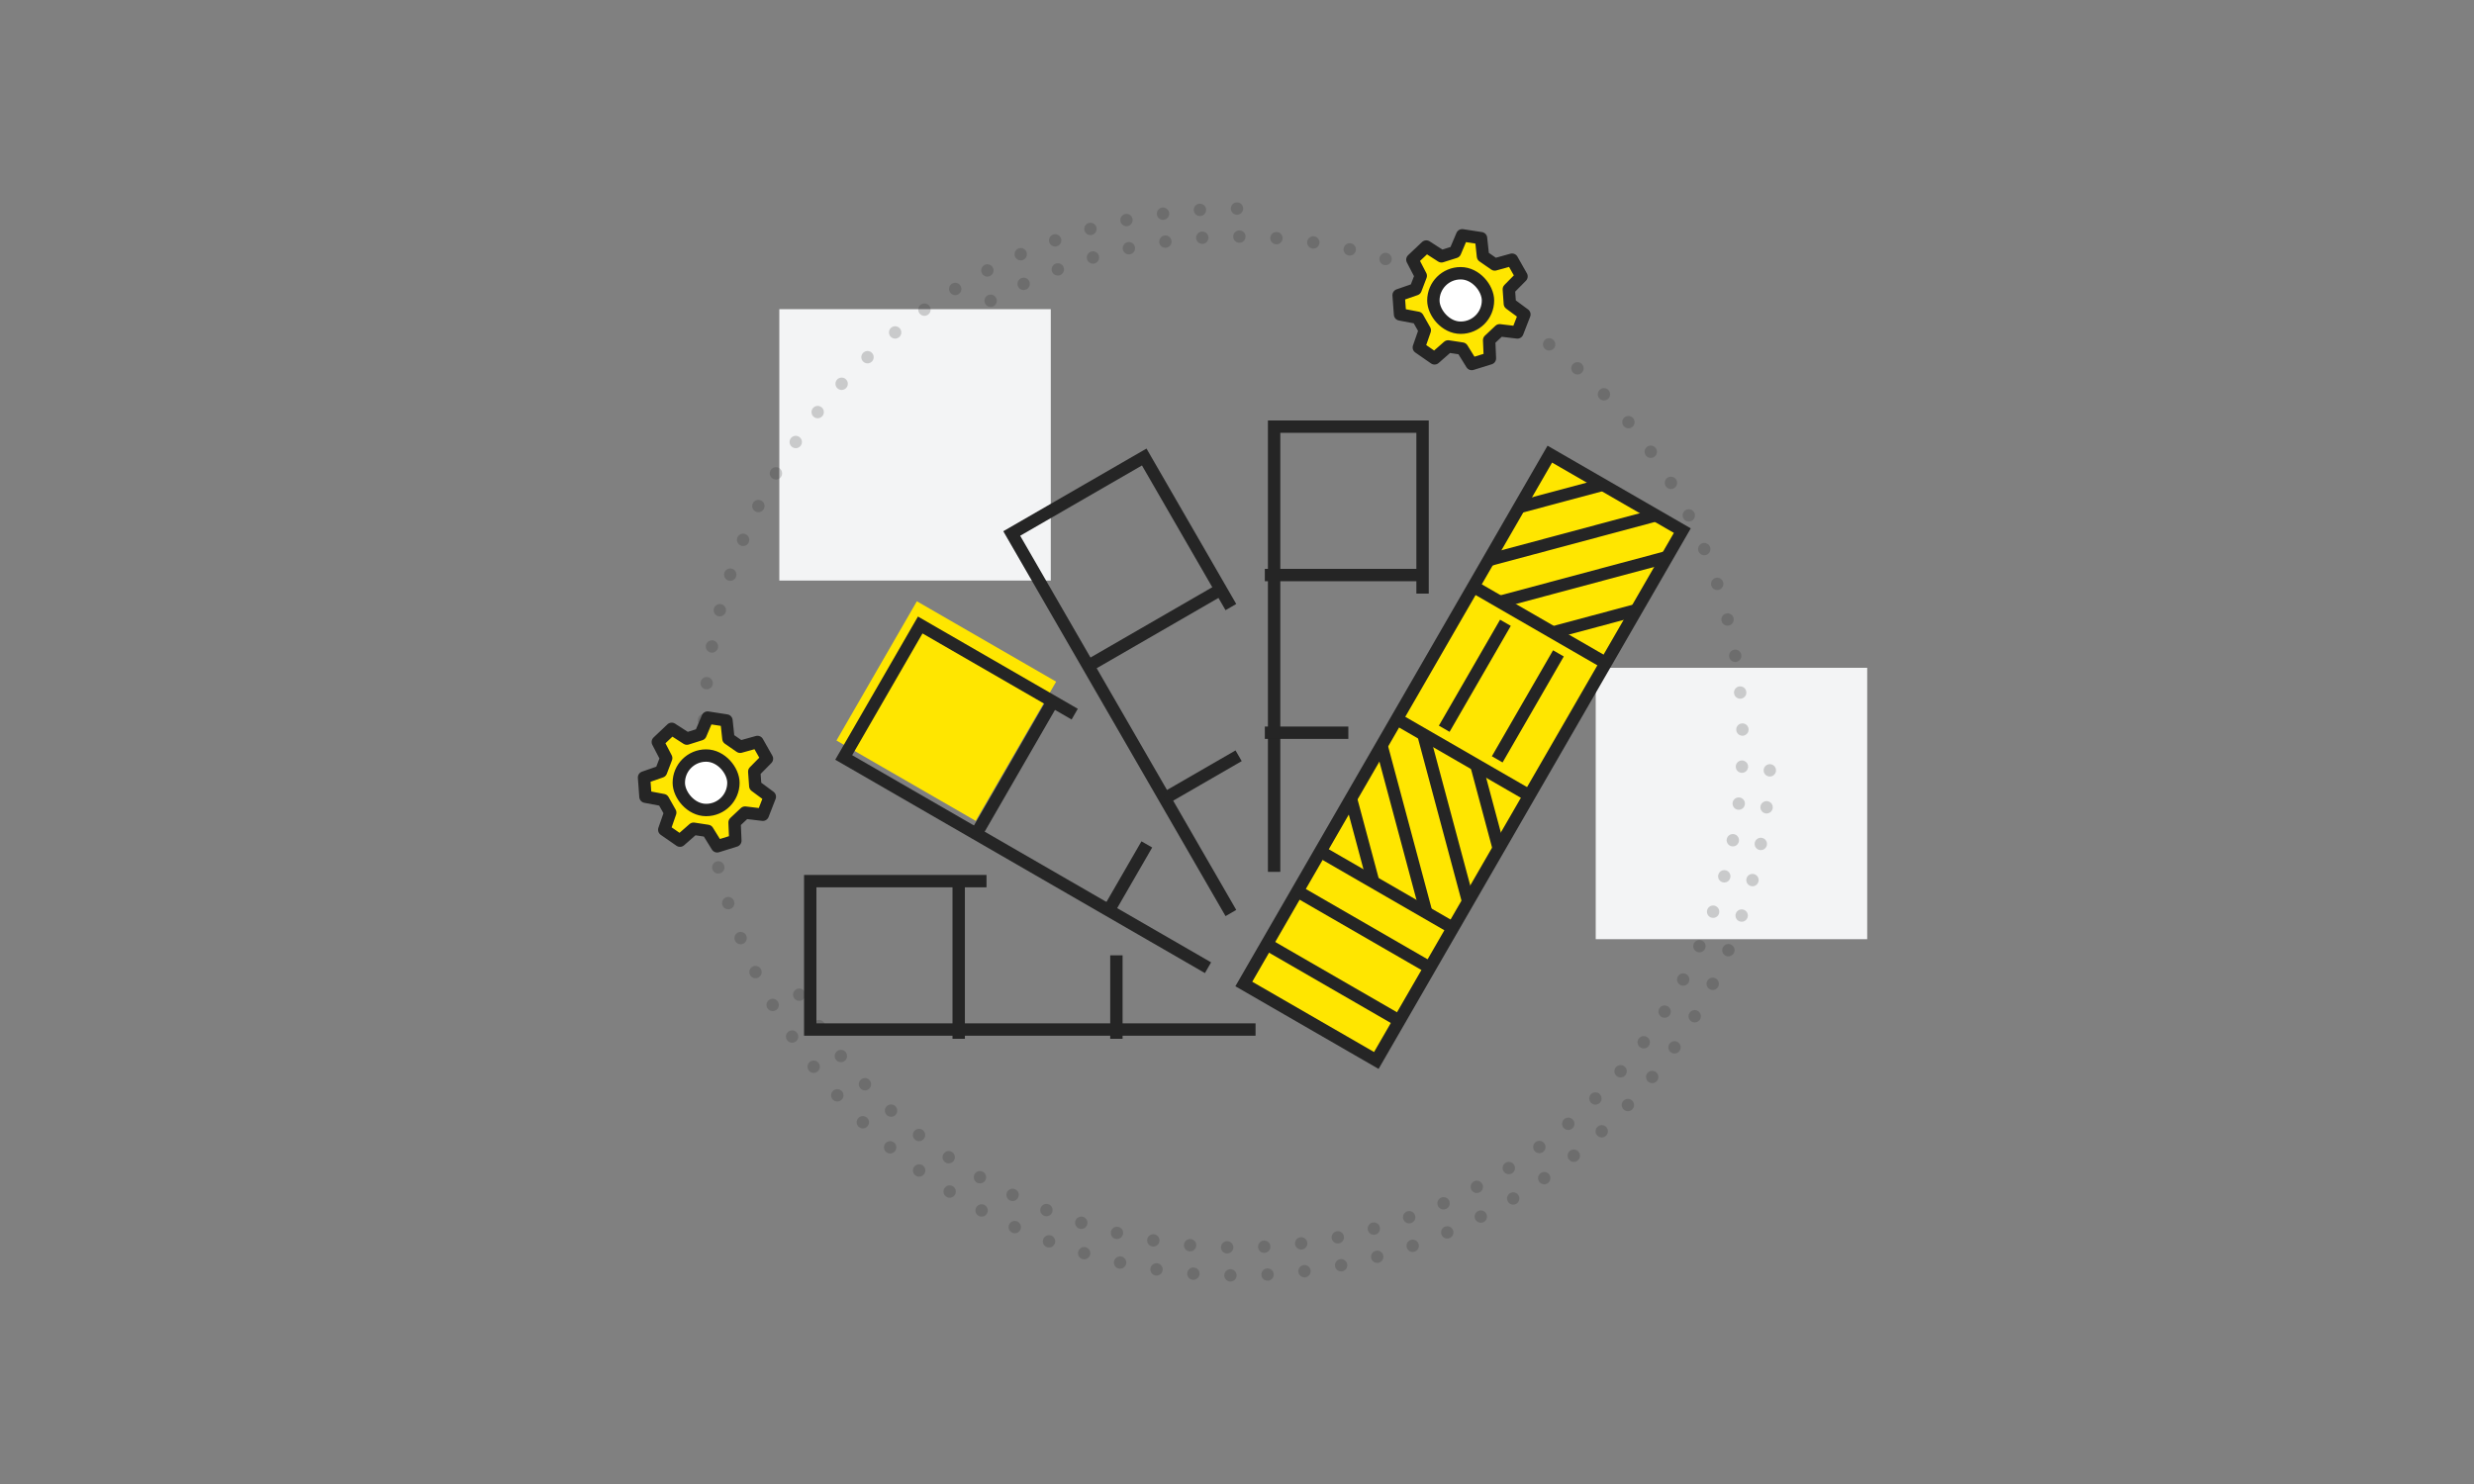 <svg xmlns="http://www.w3.org/2000/svg" xmlns:xlink="http://www.w3.org/1999/xlink" width="200px" height="120px" viewBox="0 0 200 120"><rect x="0" y="0" width="200" height="120" fill="#808080" stroke="none"/><title>Branding Design-2</title><g id="Branding-Design-2" stroke="none" stroke-width="1" fill="none" fill-rule="evenodd"><g id="Rectangle-Copy-13" transform="translate(44, 4)"><rect fill="#F3F4F5" x="19" y="21" width="21.946" height="21.946"></rect><rect fill="#FFE600" transform="translate(32.5, 53.5) rotate(-60) translate(-32.5, -53.5) " x="26" y="47" width="13" height="13"></rect><rect fill="#F3F4F5" x="85" y="50" width="21.946" height="21.946"></rect><g id="Group-3" opacity="0.2" stroke="#252525" stroke-dasharray="0,3" stroke-linecap="round"><path d="M56,96.865 C78.569,96.865 96.865,78.569 96.865,56 C96.865,33.431 78.569,15.135 56,15.135 C33.431,15.135 15.135,33.431 15.135,56" id="Path" transform="translate(56, 56) rotate(-300) translate(-56, -56) "></path><path d="M56,12.865 C32.177,12.865 12.865,32.177 12.865,56 C12.865,79.823 32.177,99.135 56,99.135 C79.823,99.135 99.135,79.823 99.135,56" id="Path"></path></g><g id="Group" transform="translate(8, 54)" stroke="#252525" stroke-linecap="round" stroke-linejoin="round"><g><polygon id="Stroke-1" fill="#FFE600" points="9.058 5.557 8.975 4.392 10.001 3.35 9.235 1.997 7.835 2.386 6.885 1.727 6.728 0.261 5.204 0.026 4.63 1.379 3.529 1.727 2.3 0.935 1.178 1.997 1.855 3.301 1.438 4.392 0.065 4.869 0.18 6.425 1.609 6.696 2.182 7.709 1.699 9.096 2.97 9.978 4.069 9.013 5.204 9.187 5.977 10.435 7.446 9.978 7.383 8.507 8.231 7.709 9.667 7.882 10.233 6.425"></polygon><rect id="Rectangle" fill="#FFFFFF" x="2.875" y="3.095" width="4.415" height="4.404" rx="2.202"></rect></g></g><g id="Which-industries-need-cybersecurity-the-most?" transform="translate(69, 15)" stroke="#252525" stroke-linecap="round" stroke-linejoin="round"><g id="Group"><polygon id="Stroke-1" fill="#FFE600" points="9.058 5.557 8.975 4.392 10.001 3.35 9.235 1.997 7.835 2.386 6.885 1.727 6.728 0.261 5.204 0.026 4.63 1.379 3.529 1.727 2.3 0.935 1.178 1.997 1.855 3.301 1.438 4.392 0.065 4.869 0.18 6.425 1.609 6.696 2.182 7.709 1.699 9.096 2.97 9.978 4.069 9.013 5.204 9.187 5.977 10.435 7.446 9.978 7.383 8.507 8.231 7.709 9.667 7.882 10.233 6.425"></polygon><rect id="Rectangle" fill="#FFFFFF" x="2.875" y="3.095" width="4.415" height="4.404" rx="2.202"></rect></g></g></g><g id="Group-32" transform="translate(65, 34)" stroke="#252525"><polyline id="Stroke-1" points="14.751 37.25 0.5 37.25 0.5 49.25 36.499 49.25"></polyline><line x1="25.25" y1="43.25" x2="25.25" y2="50" id="Stroke-3"></line><line x1="12.501" y1="37.25" x2="12.501" y2="50" id="Stroke-4"></line><polyline id="Stroke-5" points="21.88 23.748 9.392 16.538 3.207 27.249 32.657 44.252"></polyline><line x1="27.71" y1="34.282" x2="24.63" y2="39.617" id="Stroke-6"></line><line x1="20.103" y1="22.722" x2="13.919" y2="33.433" id="Stroke-7"></line><polyline id="Stroke-8" points="34.506 15.09 27.5 2.955 16.789 9.14 34.507 39.829"></polyline><line x1="35.131" y1="27.114" x2="29.157" y2="30.563" id="Stroke-9"></line><line x1="33.685" y1="13.667" x2="22.973" y2="19.852" id="Stroke-10"></line><polyline id="Stroke-11" points="50.001 14 50.001 0.5 38.001 0.5 38.001 36.5"></polyline><line x1="44.001" y1="25.25" x2="37.251" y2="25.25" id="Stroke-13"></line><line x1="50.001" y1="12.5" x2="37.251" y2="12.5" id="Stroke-14"></line><polygon id="Stroke-15" fill="#FFE600" points="46.263 51.752 35.551 45.568 60.288 2.723 71 8.907"></polygon><line x1="47.92" y1="24.145" x2="58.631" y2="30.33" id="Stroke-17"></line><line x1="54.104" y1="13.433" x2="64.816" y2="19.617" id="Stroke-18"></line><line x1="41.736" y1="34.856" x2="52.448" y2="41.04" id="Stroke-19"></line><line x1="57.815" y1="7.006" x2="64.573" y2="5.196" id="Stroke-20"></line><line x1="55.341" y1="11.291" x2="68.858" y2="7.669" id="Stroke-21"></line><line x1="56.247" y1="14.67" x2="69.764" y2="11.048" id="Stroke-22"></line><line x1="60.532" y1="17.144" x2="67.29" y2="15.333" id="Stroke-23"></line><line x1="56.158" y1="34.613" x2="54.347" y2="27.855" id="Stroke-24"></line><line x1="53.684" y1="38.898" x2="50.063" y2="25.381" id="Stroke-25"></line><line x1="50.305" y1="39.803" x2="46.683" y2="26.287" id="Stroke-26"></line><line x1="46.02" y1="37.33" x2="44.209" y2="30.572" id="Stroke-27"></line><line x1="56.7" y1="16.36" x2="51.753" y2="24.928" id="Stroke-28"></line><line x1="60.984" y1="18.834" x2="56.037" y2="27.403" id="Stroke-29"></line><line x1="40.013" y1="38.146" x2="50.592" y2="44.254" id="Stroke-30"></line><line x1="37.407" y1="42.354" x2="48.119" y2="48.538" id="Stroke-31"></line></g></g></svg>